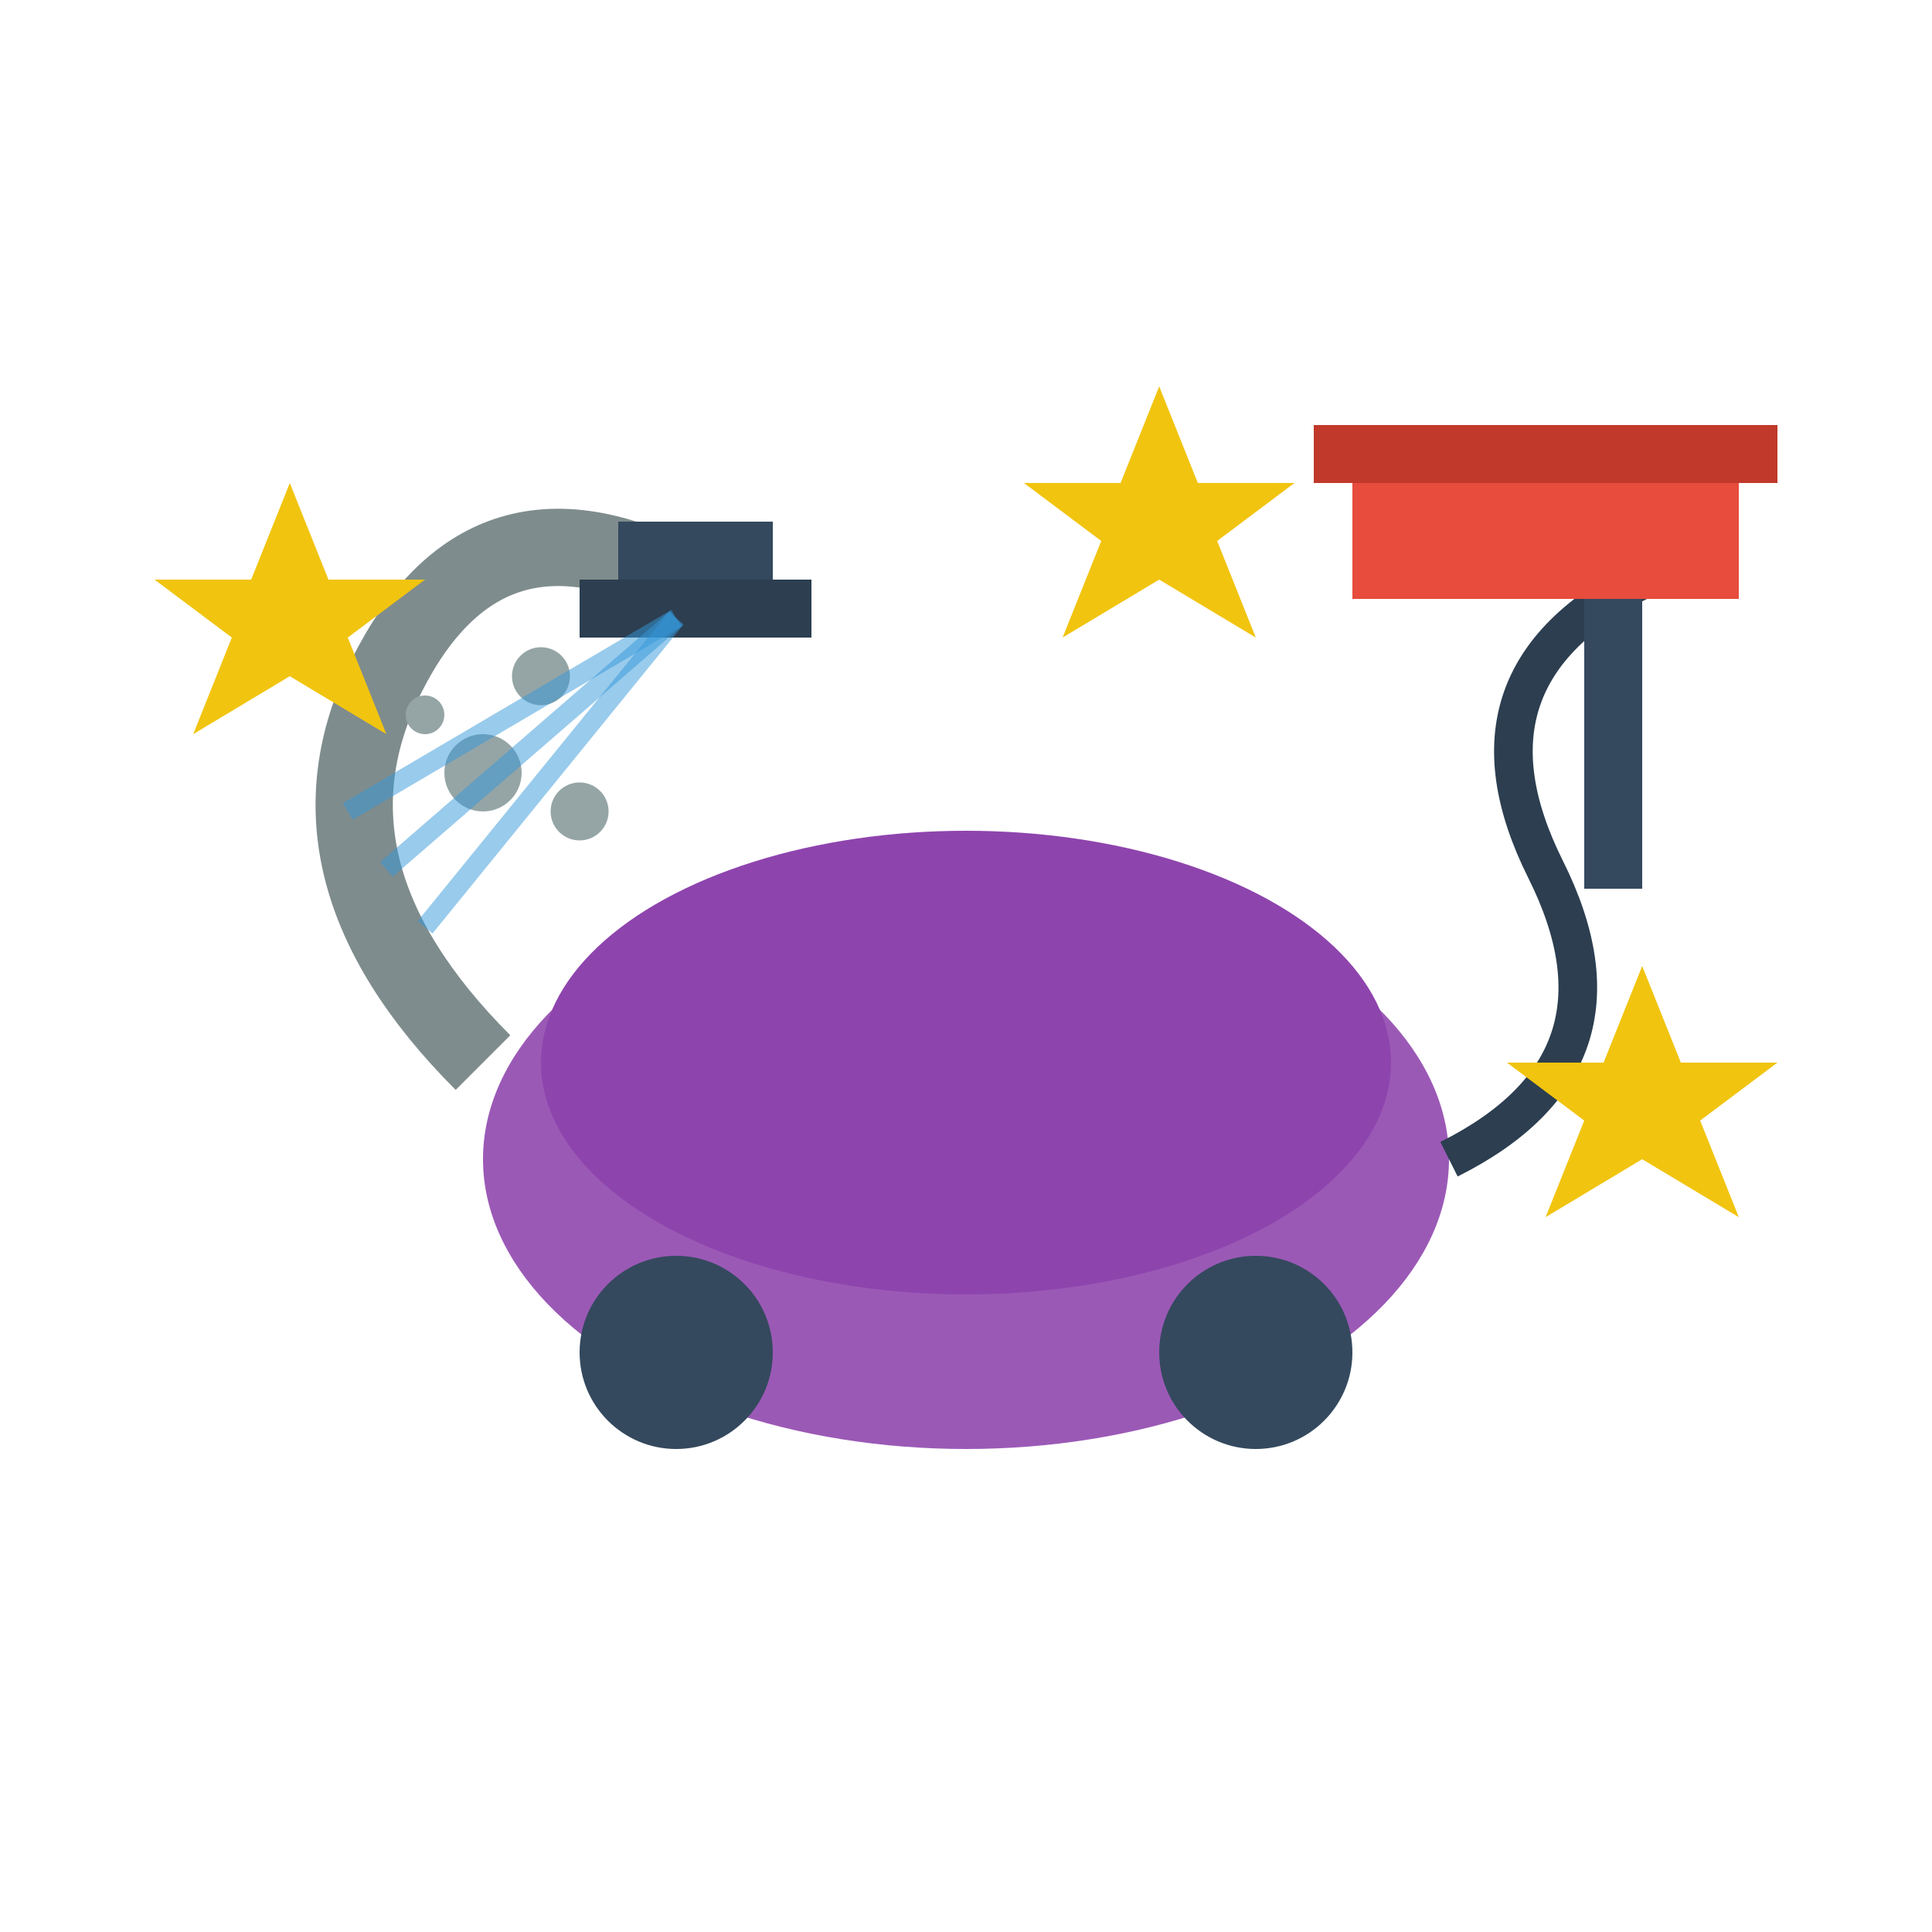 <svg width="100" height="100" viewBox="0 0 100 100" fill="none" xmlns="http://www.w3.org/2000/svg">
    <!-- Vacuum cleaner body -->
    <ellipse cx="50" cy="60" rx="25" ry="15" fill="#9b59b6"/>
    <ellipse cx="50" cy="55" rx="22" ry="12" fill="#8e44ad"/>
    
    <!-- Vacuum hose -->
    <path d="M25 55 Q15 45 20 35 Q25 25 35 30" stroke="#7f8c8d" stroke-width="4" fill="none"/>
    
    <!-- Vacuum nozzle -->
    <rect x="32" y="27" width="8" height="6" fill="#34495e"/>
    <rect x="30" y="30" width="12" height="3" fill="#2c3e50"/>
    
    <!-- Wheels -->
    <circle cx="35" cy="70" r="5" fill="#34495e"/>
    <circle cx="65" cy="70" r="5" fill="#34495e"/>
    
    <!-- Power cord -->
    <path d="M75 60 Q85 55 80 45 Q75 35 85 30" stroke="#2c3e50" stroke-width="2" fill="none"/>
    
    <!-- Dust particles being sucked -->
    <circle cx="25" cy="40" r="2" fill="#95a5a6"/>
    <circle cx="28" cy="35" r="1.5" fill="#95a5a6"/>
    <circle cx="22" cy="37" r="1" fill="#95a5a6"/>
    <circle cx="30" cy="42" r="1.5" fill="#95a5a6"/>
    
    <!-- Suction lines -->
    <path d="M20 45 L35 32" stroke="#3498db" stroke-width="1" opacity="0.5"/>
    <path d="M18 42 L35 32" stroke="#3498db" stroke-width="1" opacity="0.5"/>
    <path d="M22 48 L35 32" stroke="#3498db" stroke-width="1" opacity="0.5"/>
    
    <!-- Deep cleaning brush -->
    <rect x="70" y="25" width="20" height="6" fill="#e74c3c"/>
    <rect x="68" y="22" width="24" height="3" fill="#c0392b"/>
    <rect x="82" y="31" width="3" height="15" fill="#34495e"/>
    
    <!-- Sparkles indicating deep clean -->
    <g fill="#f1c40f">
        <polygon points="15,25 17,30 22,30 18,33 20,38 15,35 10,38 12,33 8,30 13,30"/>
        <polygon points="85,50 87,55 92,55 88,58 90,63 85,60 80,63 82,58 78,55 83,55"/>
        <polygon points="60,20 62,25 67,25 63,28 65,33 60,30 55,33 57,28 53,25 58,25"/>
    </g>
</svg>
